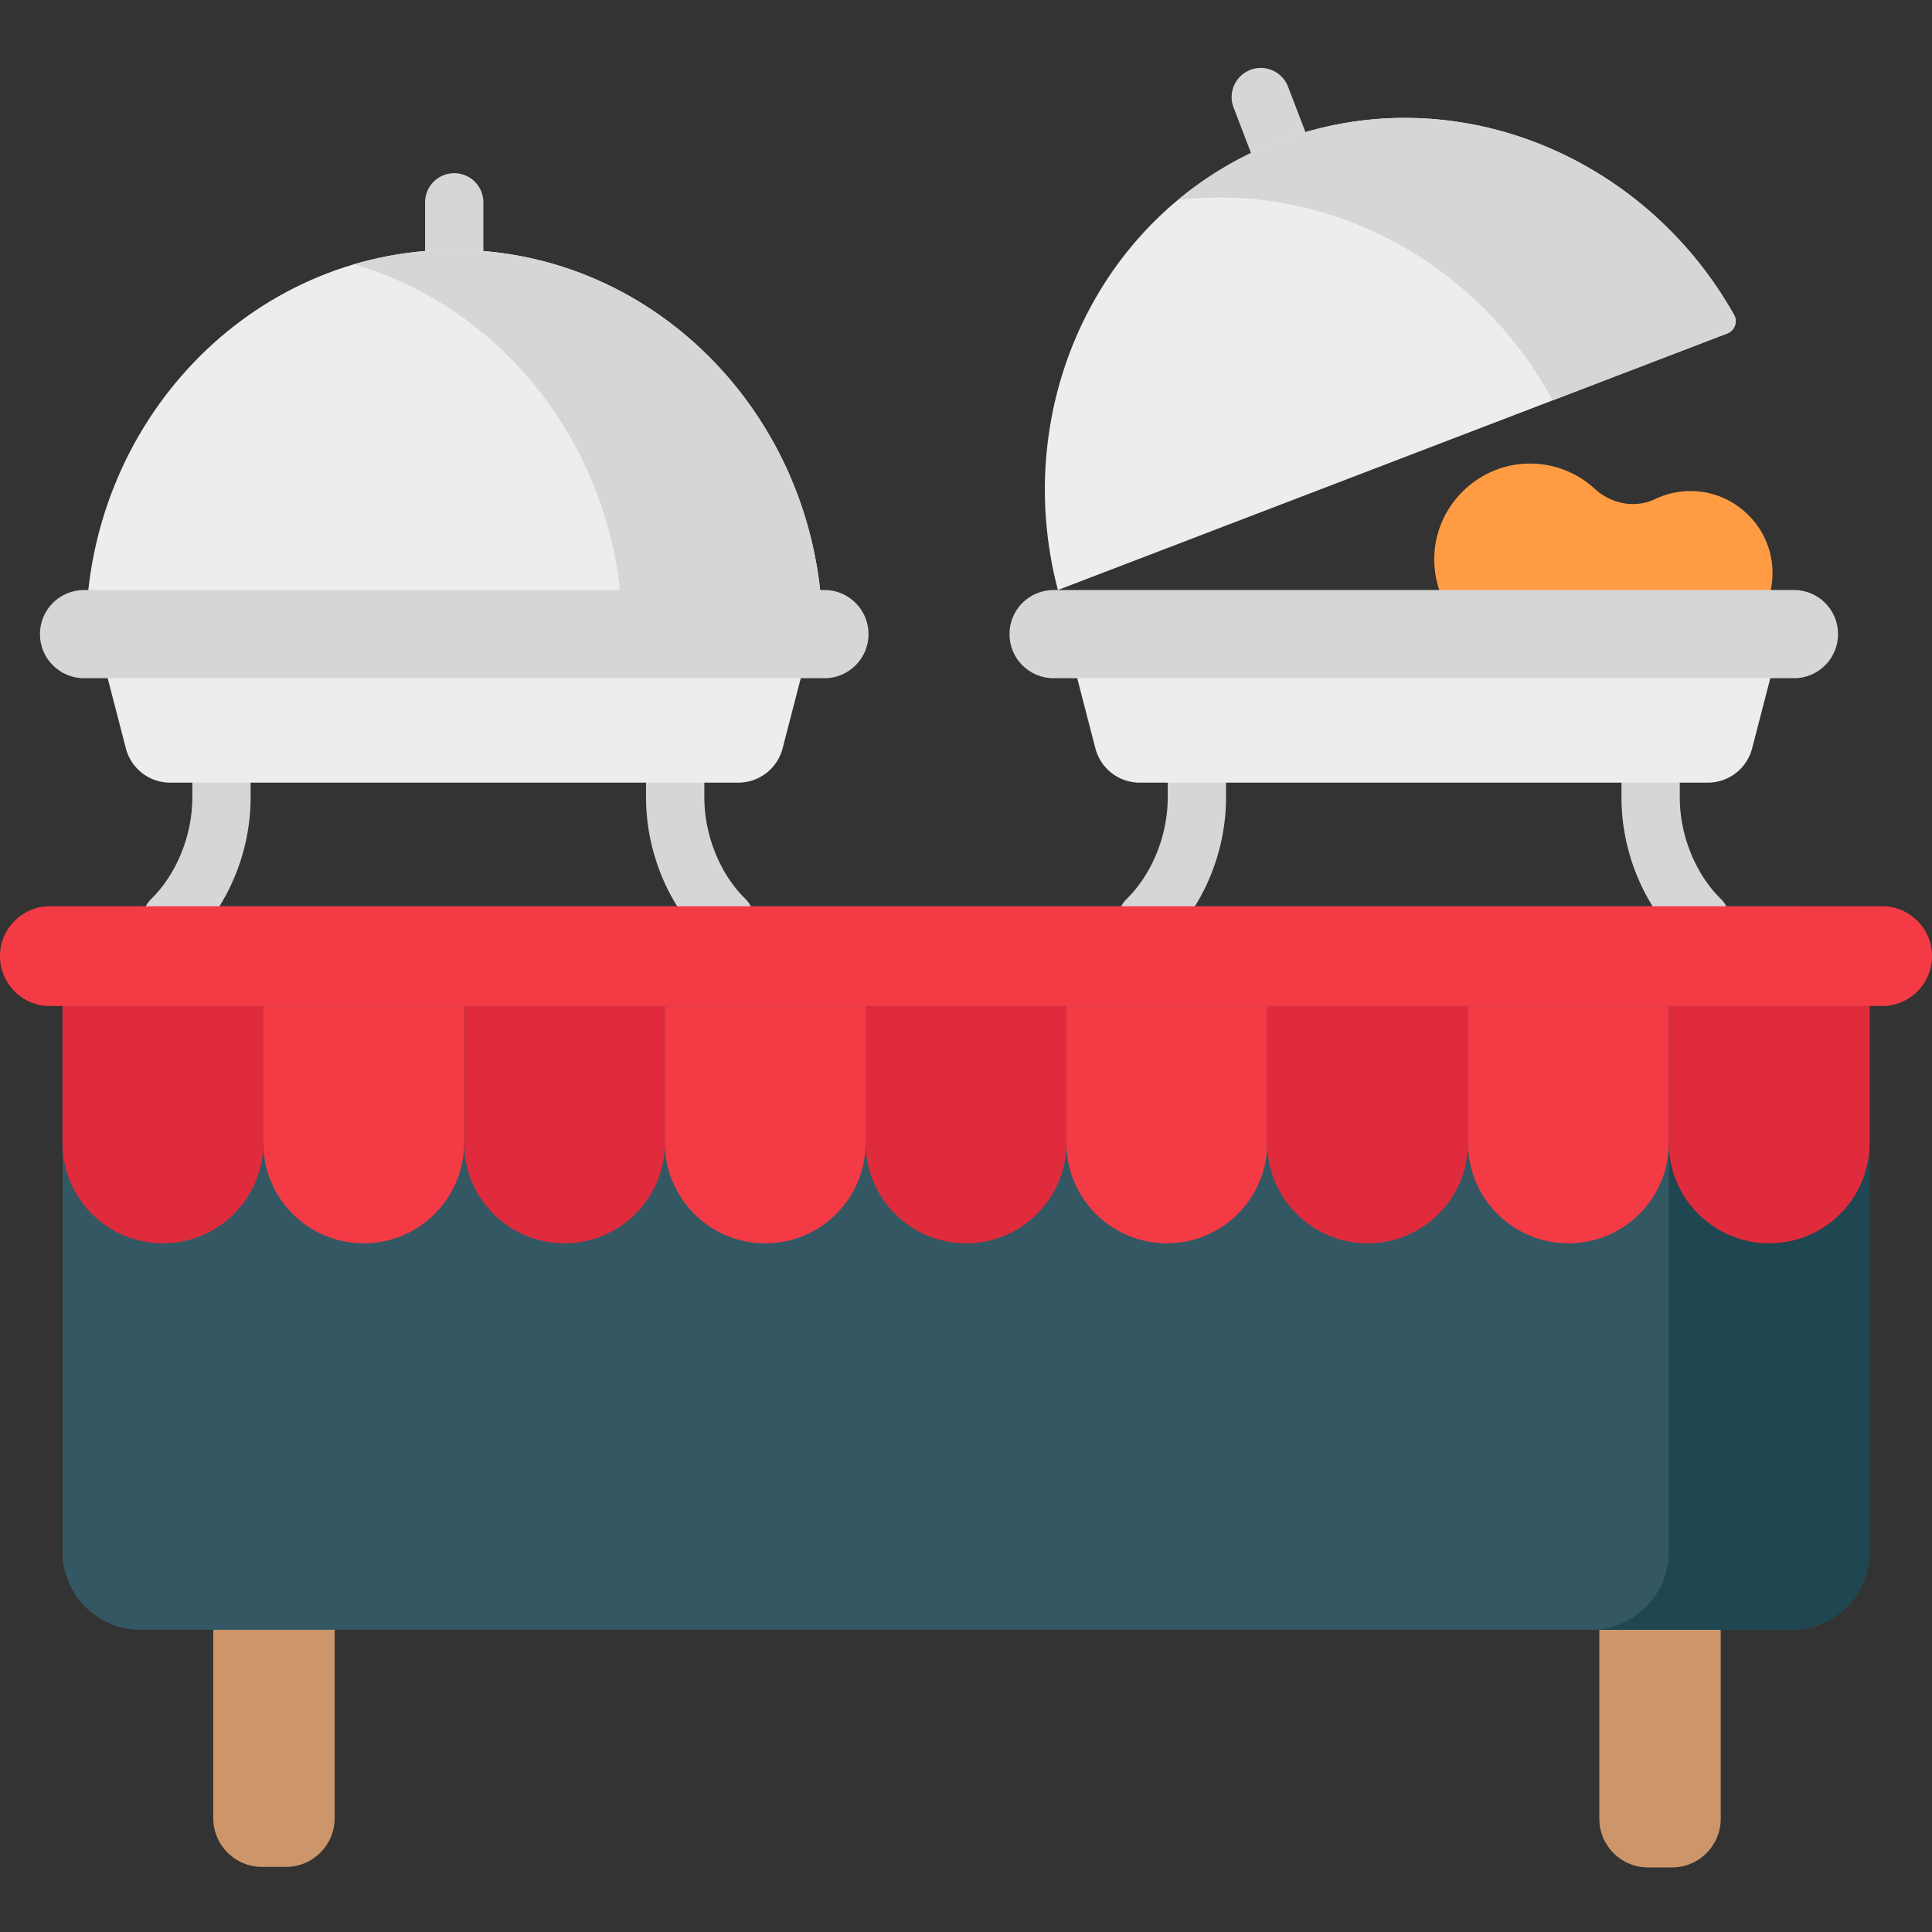 <svg height="512pt" viewBox="0 -18 512 512" width="512pt" xmlns="http://www.w3.org/2000/svg"><rect x="0" y="-18" width="512" height="512" fill="#333333" stroke="none"/><path d="M450.004 112.227c-4.09-.368-7.965.402-11.352 2.027-5.328 2.555-11.664 1.3-16.011-2.703a25.3 25.3 0 0 0-18.258-6.676c-12.848.54-23.438 10.898-24.238 23.73-.915 14.75 10.773 26.997 25.324 26.997h42.535c12.82 0 23.05-11.102 21.594-24.215-1.121-10.14-9.438-18.25-19.594-19.16m0 0" fill="#ff9c43"/><path d="M120.375 55.945a7.73 7.73 0 0 1-7.727-7.726v-12.59a7.726 7.726 0 0 1 7.727-7.727 7.724 7.724 0 0 1 7.727 7.727v12.59a7.726 7.726 0 0 1-7.727 7.726M338.633 27.21a7.73 7.73 0 0 1-7.219-4.96l-4.504-11.758a7.72 7.72 0 0 1 4.45-9.976 7.73 7.73 0 0 1 9.98 4.445l4.504 11.758a7.727 7.727 0 0 1-7.211 10.492m0 0" fill="#d6d6d6"/><path d="M75.793 476.746h-6.379c-7.125 0-12.898-5.773-12.898-12.894V326.84h32.172v137.012c0 7.12-5.774 12.894-12.895 12.894m367.32.144h-6.379c-7.12 0-12.894-5.773-12.894-12.894V326.984h32.168v137.012c0 7.121-5.774 12.895-12.895 12.895m0 0" fill="#cc966a"/><path d="M474.762 413.914H37.266c-11.43 0-20.7-9.266-20.7-20.695V242.852c0-11.43 9.27-20.696 20.7-20.696h437.496c11.43 0 20.695 9.266 20.695 20.696v150.367c.004 11.43-9.266 20.695-20.695 20.695m0 0" fill="#345863"/><path d="M474.762 222.152h-32.516V393.22c0 11.43-9.266 20.695-20.695 20.695h53.21c11.43 0 20.696-9.266 20.696-20.695V242.852c.004-11.43-9.266-20.7-20.695-20.7m0 0" fill="#1e4751"/><path d="M45.5 233.457a7.72 7.72 0 0 1-5.523-2.32 7.733 7.733 0 0 1 .117-10.93c6.703-6.559 10.87-16.844 10.87-26.844v-14.98a7.725 7.725 0 1 1 15.45 0v14.98c0 14.219-5.797 28.383-15.512 37.887a7.7 7.7 0 0 1-5.402 2.207m146.625 0a7.7 7.7 0 0 1-5.402-2.203c-9.715-9.508-15.512-23.672-15.512-37.887v-14.98a7.723 7.723 0 0 1 7.723-7.727 7.724 7.724 0 0 1 7.726 7.727v14.98c0 9.996 4.164 20.281 10.867 26.84a7.726 7.726 0 0 1 .118 10.93 7.7 7.7 0 0 1-5.52 2.32m111.875 0a7.72 7.72 0 0 1-5.523-2.32 7.733 7.733 0 0 1 .117-10.93c6.703-6.559 10.87-16.844 10.87-26.844v-14.98a7.725 7.725 0 1 1 15.45 0v14.98c0 14.219-5.797 28.383-15.512 37.887a7.7 7.7 0 0 1-5.402 2.207m146.625 0a7.72 7.72 0 0 1-5.406-2.203c-9.711-9.508-15.512-23.672-15.512-37.887v-14.98a7.726 7.726 0 1 1 15.453 0v14.98c0 9.996 4.164 20.281 10.867 26.84a7.73 7.73 0 0 1 .118 10.93 7.7 7.7 0 0 1-5.52 2.32m0 0" fill="#d6d6d6"/><path d="M43.172 311.488c-14.695 0-26.606-11.91-26.606-26.605v-36.27h53.211v36.27c0 14.695-11.91 26.605-26.605 26.605m0 0" fill="#e02b3d"/><path d="M96.383 311.488c-14.695 0-26.606-11.91-26.606-26.605v-36.27h53.211v36.27c0 14.695-11.914 26.605-26.605 26.605m0 0" fill="#f43b45"/><path d="M149.594 311.488c-14.696 0-26.606-11.91-26.606-26.605v-36.27h53.207v36.27c.004 14.695-11.91 26.605-26.601 26.605m0 0" fill="#e02b3d"/><path d="M202.805 311.488c-14.696 0-26.606-11.91-26.606-26.605v-36.27h53.207v36.27c0 14.695-11.91 26.605-26.601 26.605m0 0" fill="#f43b45"/><path d="M256.012 311.488c-14.692 0-26.606-11.91-26.606-26.605v-36.27h53.211v36.27c0 14.695-11.91 26.605-26.605 26.605m0 0" fill="#e02b3d"/><path d="M309.223 311.488c-14.696 0-26.606-11.91-26.606-26.605v-36.27h53.211v36.27c0 14.695-11.91 26.605-26.605 26.605m0 0" fill="#f43b45"/><path d="M362.434 311.488c-14.696 0-26.606-11.91-26.606-26.605v-36.27h53.211v36.27c0 14.695-11.91 26.605-26.605 26.605m0 0" fill="#e02b3d"/><path d="M415.645 311.488c-14.696 0-26.606-11.91-26.606-26.605v-36.27h53.211v36.27c0 14.695-11.914 26.605-26.605 26.605m0 0" fill="#f43b45"/><path d="M468.855 311.488c-14.695 0-26.605-11.91-26.605-26.605v-36.27h53.21v36.27c0 14.695-11.913 26.605-26.605 26.605m0 0" fill="#e02b3d"/><path d="M120.375 48.215c-53.906 0-97.61 45.594-97.61 101.832h195.22c0-56.238-43.704-101.832-97.61-101.832m0 0" fill="#ededed"/><path d="M120.375 48.215a94 94 0 0 0-26.527 3.808c41.015 12.059 71.082 51.38 71.082 98.024h53.054c0-56.238-43.703-101.832-97.609-101.832m0 0" fill="#d6d6d6"/><path d="M195.64 189.414H45.11a12.144 12.144 0 0 1-11.758-9.101l-5.403-20.86h184.852l-5.399 20.86a12.15 12.15 0 0 1-11.761 9.101m0 0" fill="#ededed"/><path d="M218.477 161.738H22.273c-6.457 0-11.687-5.234-11.687-11.691s5.23-11.688 11.687-11.688h196.204c6.457 0 11.691 5.23 11.691 11.688s-5.234 11.691-11.691 11.691m0 0" fill="#d6d6d6"/><path d="M452.578 189.414H302.047a12.15 12.15 0 0 1-11.762-9.101l-5.398-20.86h184.851l-5.402 20.86a12.144 12.144 0 0 1-11.758 9.101m0 0" fill="#ededed"/><path d="M475.414 161.738H279.211c-6.457 0-11.691-5.234-11.691-11.691s5.234-11.688 11.69-11.688h196.204c6.457 0 11.691 5.23 11.691 11.688s-5.234 11.691-11.69 11.691m0 0" fill="#d6d6d6"/><path d="M457.75 70.363c1.973-.758 2.82-3.097 1.781-4.937C435.321 22.44 384.2 2.02 338.63 19.484c-46.797 17.938-71.246 69.512-58.281 118.871zm0 0" fill="#ededed"/><path d="M459.531 65.426C435.321 22.44 384.2 2.02 338.63 19.484a93.8 93.8 0 0 0-26.488 15.532c39.546-4.758 79.304 16.074 99.328 53.086l46.281-17.739c1.973-.758 2.82-3.097 1.781-4.937m0 0" fill="#d6d6d6"/><path d="M498.77 248.613H13.23c-7.308 0-13.23-5.922-13.23-13.226 0-7.309 5.922-13.23 13.23-13.23h485.54c7.308 0 13.23 5.921 13.23 13.23 0 7.304-5.922 13.226-13.23 13.226m0 0" fill="#f43b45"/></svg>